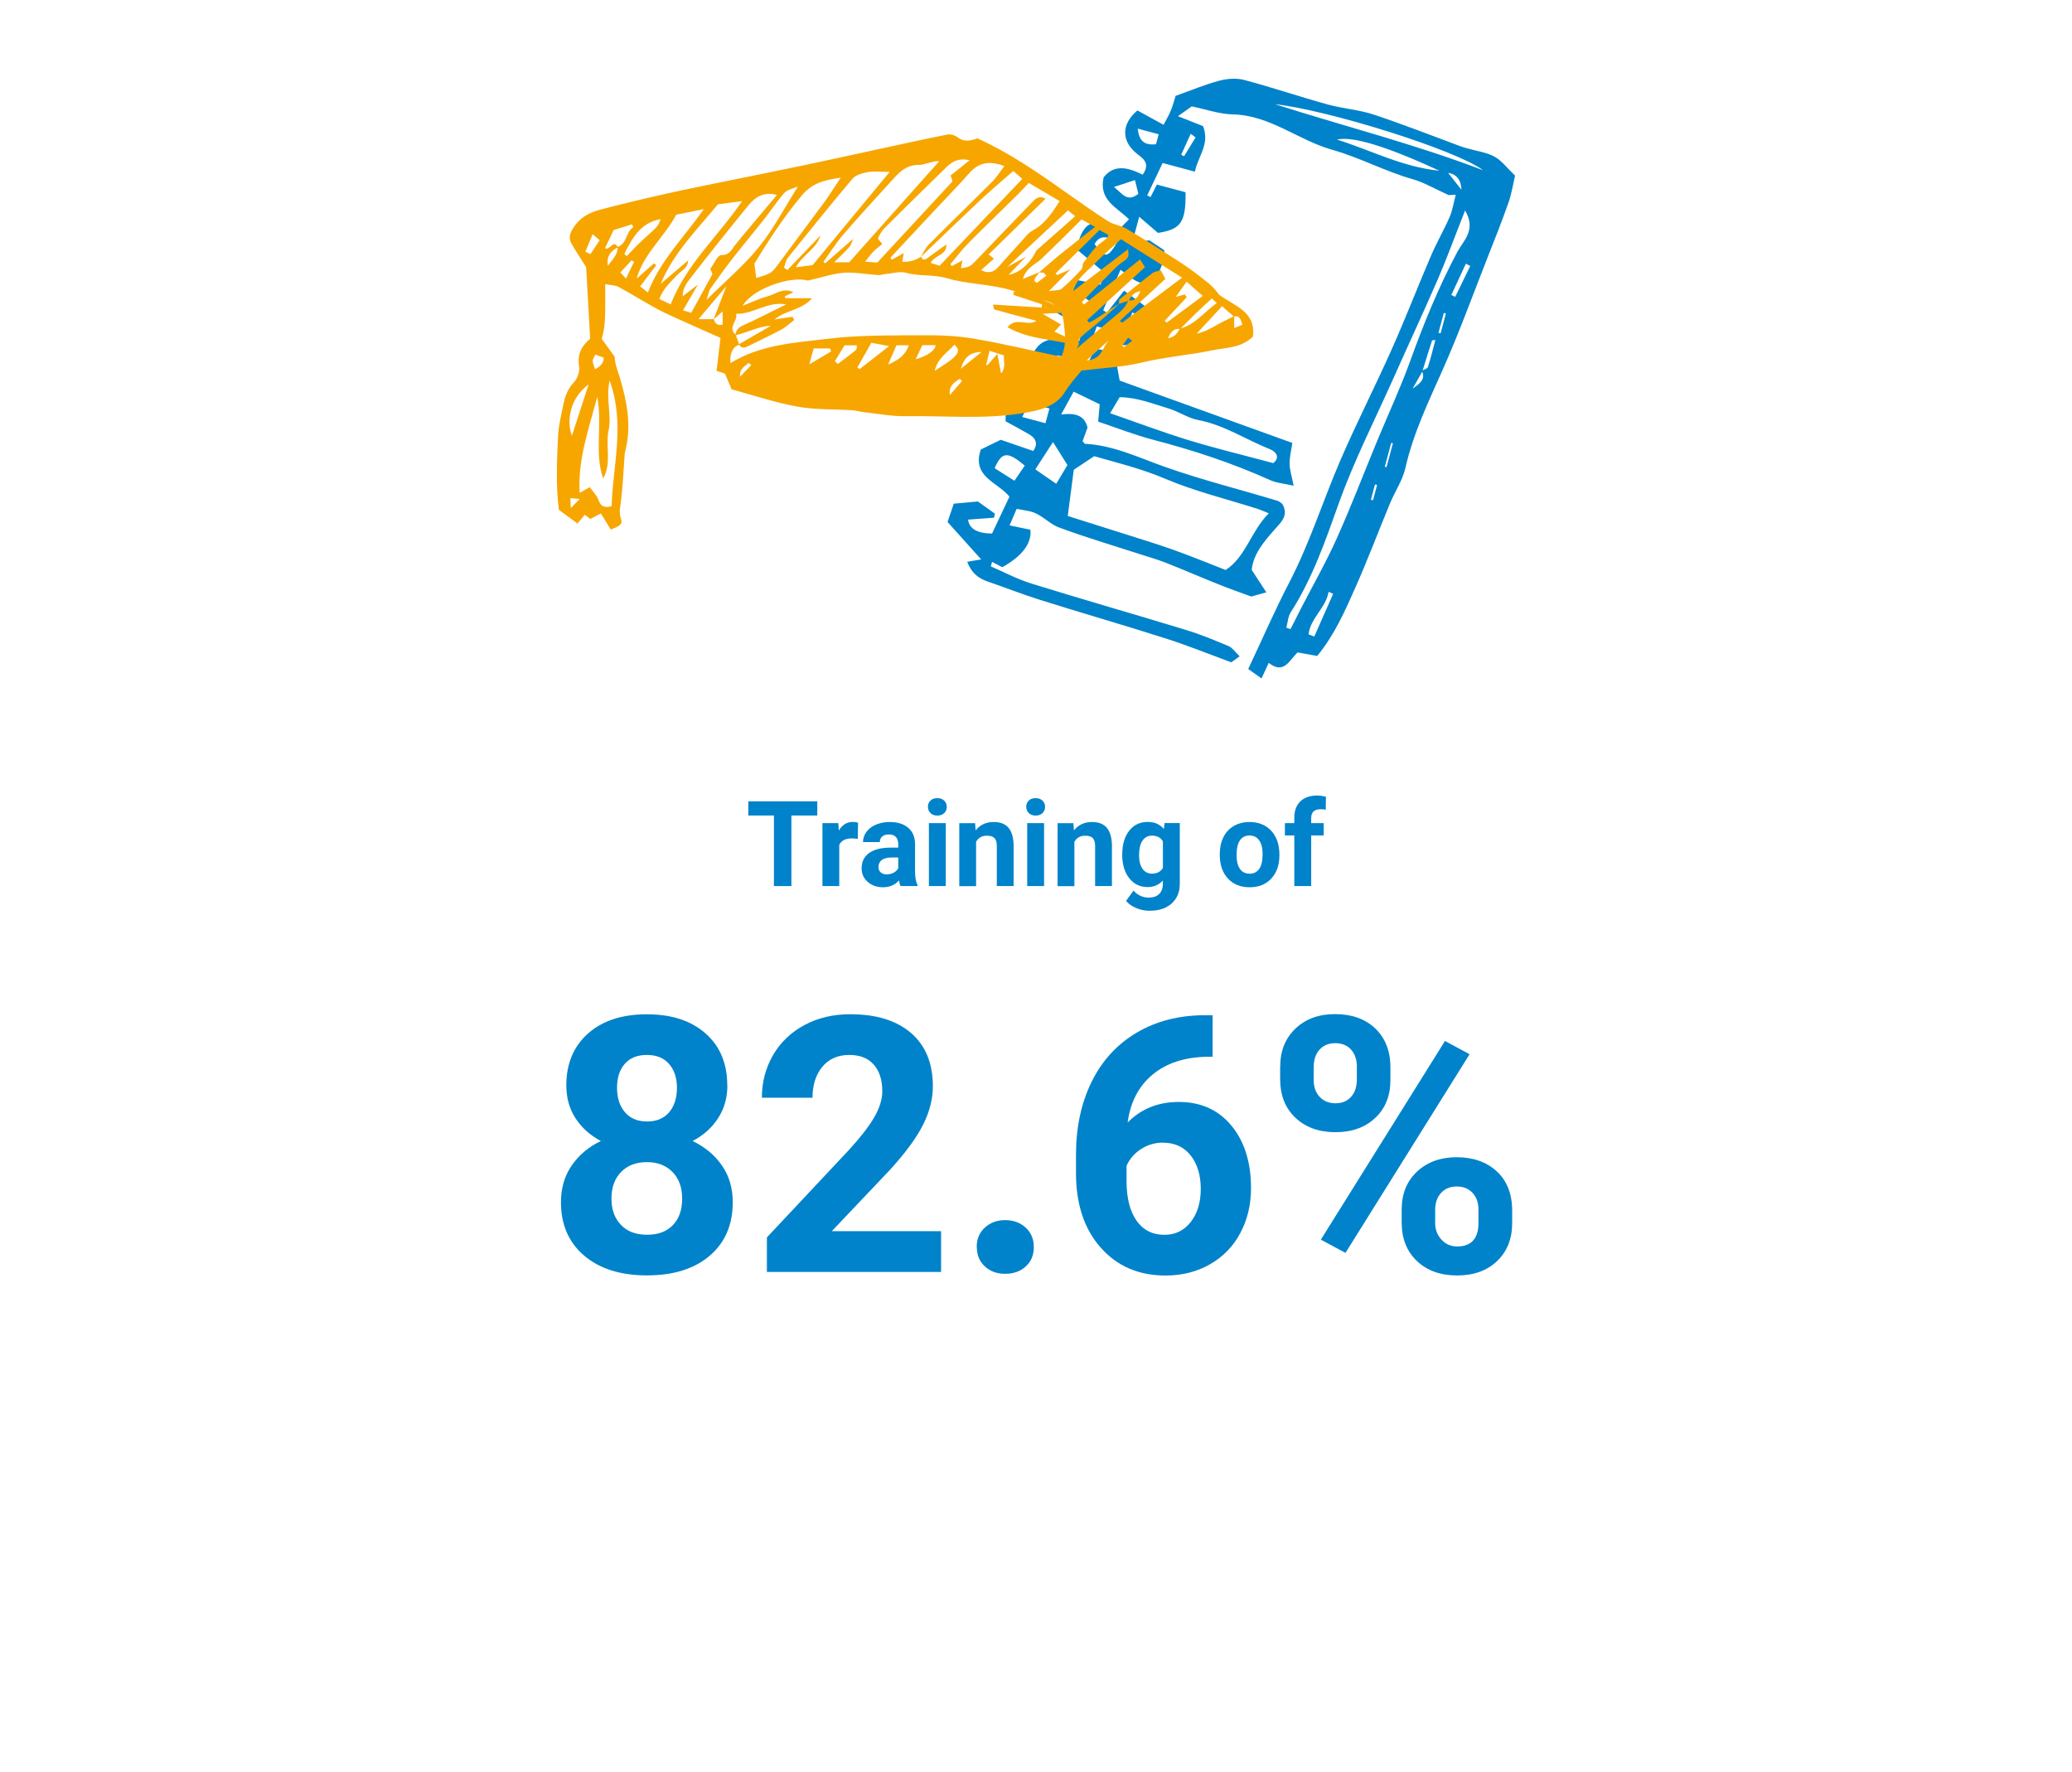<?xml version="1.0" encoding="UTF-8"?><svg id="Layer_2" xmlns="http://www.w3.org/2000/svg" viewBox="0 0 313 267.7"><g id="Layer_2-2"><g id="Layer_1-2"><path d="m207.1,75.48c.1.03.21.06.31.09.21-.77.41-1.55.62-2.32-.11-.02-.21-.05-.32-.07-.21.77-.41,1.54-.62,2.3m-35.36-27.92c-.22-.12-.44-.25-.66-.37-.29.69-.58,1.38-.87,2.07.11.05.22.11.33.17.4-.62.79-1.25,1.19-1.87m46.7-.19c-.1-.04-.21-.07-.31-.11-.27,1-.54,2.01-.81,3.01.1.03.21.06.32.08.27-1,.53-1.99.8-2.99m-8.01,19.6c-.08-.02-.17-.04-.25-.06-.32,1.2-.65,2.41-.97,3.61.09.02.17.03.26.05.32-1.2.64-2.41.97-3.61m-29.82-46.2c-.24-.18-.49-.36-.73-.54-.48,1.06-.96,2.11-1.44,3.17.15.08.29.15.44.22.58-.95,1.16-1.9,1.74-2.85m40.16,7.91c-.06-1.49-.73-2.34-2.02-2.55.66.84,1.19,1.5,2.02,2.55m-62.5,25.19c.92.92,1.53,1.52,2.17,2.15.53-.37.86-.61,1.18-.84-.55-1.46-1.57-1.62-3.34-1.32m63.82-13.66c-.22-.12-.44-.23-.66-.35-.73,1.57-1.46,3.15-2.2,4.73.2.09.4.19.59.28.76-1.55,1.51-3.1,2.26-4.65m-57.2,5.49c-.66-.45-1.14-.78-1.68-1.15-.42.48-.7.78-1.22,1.38.84.57,1.52,1.03,2.4,1.63.23-.87.34-1.27.5-1.86m6.98-26.25c.22,2.15,1.27,2.5,2.76,2.36.13-.49.25-.95.4-1.51-1.02-.27-1.91-.51-3.16-.85m.09,9.83c-.18-.71-.32-1.3-.51-2.06-1.14.37-2.06.67-3.17,1.04,1.23.96,1.99,2.41,3.68,1.03m-3.1,7.14c-1.48-.53-2.64-1.13-3.51.46,1.56,2.2,1.98,2.18,3.51-.46m28.8,59.41c.29.11.58.22.88.33.95-2.15,1.9-4.3,2.85-6.45-.23-.1-.46-.2-.69-.3-.4,2.43-2.74,3.95-3.03,6.43m-39.14-34.13c-2.17-.63-3.54-.2-4.11,1.29,1.19.32,2.36.63,3.51.94.22-.82.38-1.42.6-2.23m-3.73,8.63c-2.61-2.19-3.44-2.11-4.55.39.95.6,1.91,1.21,2.99,1.9.55-.8,1.01-1.47,1.56-2.28m47.17-49.26c5.17,1.63,9.88,4.15,15.48,4.71-7.93-3.66-13.11-5.26-15.48-4.71m-42.41,52c.48-.8,1.07-1.79,1.69-2.83-.68-1.08-1.29-2.06-2.18-3.48-1.04,1.62-1.87,2.89-2.67,4.13,1.06.73,2.09,1.44,3.16,2.18m64.49-47.36c-4.08-3.08-23.51-9.13-31.43-9.98,10.46,3.34,21.13,6.03,31.43,9.98m-31.72,44.24c1.08-.84.48-1.72-.5-2.11-3.61-1.44-6.9-3.66-10.82-4.4-1.56-.3-2.97-1.3-4.52-1.76-2.38-.71-4.73-1.67-7.36-1.69-.52.89-.99,1.68-1.43,2.42,4.04,1.4,7.94,2.87,11.92,4.09,4.06,1.24,8.19,2.23,12.7,3.44m29-38.16c-1.46,3.69-2.67,7.03-4.07,10.28-2.19,5.05-4.52,10.04-6.76,15.08-2.81,6.3-5.97,12.48-8.28,18.96-2.02,5.68-3.97,11.3-7.24,16.4-.41.64-.44,1.53-.65,2.3.21.08.42.15.63.22.52-1.04,1.04-2.07,1.57-3.1,1.82-3.53,3.8-7,5.42-10.61,2.17-4.84,4.07-9.8,6.09-14.7,1.67-4.03,3.52-8,5-12.09,2.04-5.66,4.3-11.19,7.14-16.52.85-1.6,2.9-3.27,1.15-6.21m-60.02,46.14c2.89.91,5.52,1.74,8.16,2.58,2.56.82,5.14,1.59,7.67,2.49,2.62.93,5.2,1.99,8.02,3.09,3.08-2,3.81-5.87,6.52-8.56-.89-.36-1.28-.54-1.69-.67-4.67-1.49-9.48-2.65-13.98-4.56-3.56-1.51-7.21-2.4-10.71-3.4-1.07.71-1.94,1.29-3.08,2.05-.27,2.1-.58,4.41-.91,6.97m53.49-21.92c.31-.19.83-.31.91-.57.44-1.35.77-2.73,1.13-4.08-.14.02-.47,0-.51.11-.51,1.54-.98,3.1-1.46,4.65-.49.86-.98,1.72-1.47,2.59.95-.69,2.07-1.38,1.39-2.69m-27.53,43.13c-.73.52-1.07.77-1.25.9-3.41-1.26-6.62-2.56-9.91-3.61-6.26-2-12.57-3.81-18.83-5.78-2.7-.84-5.33-1.88-8.01-2.8-1.4-.48-2.48-1.25-3.14-3,.81-.14,1.46-.25,2.11-.36-1.69-1.88-3.39-3.77-5.08-5.65.38-1.13.65-1.92.94-2.77,1.33-.12,2.49-.22,3.64-.33.89.64,1.73,1.24,2.56,1.83-.04.2-.07.41-.11.62-1.32.09-2.63.19-3.93.29.18,1.39,1.39,2.09,3.62,2.1.87-1.84,1.77-3.76,2.63-5.57-1.86-2.27-5.72-2.98-4.33-7.12.83-.41,1.72-.84,3.01-1.47,1.34.46,3.04,1.04,4.92,1.69.67-.95.53-1.85-.65-2.53-1.2-.7-2.43-1.35-3.53-1.95-.02-4.02.51-4.63,4.14-4.8,1.33-.06,2.67,0,4.71.02-2.2-1.81-4.23-2.99-4.64-5.58,1.53-2.95,4.33-1.91,6.91-1.74.22-.81.39-1.47.52-1.95-1.34-.8-2.7-1.61-3.95-2.36-.33-2.75,1.26-3.85,3.14-4.92,1.07.2,2.24.43,3.52.68.2-.74.36-1.35.5-1.87-1.42-1.19-2.86-2.41-4.14-3.49.97-4.26,2.53-4.89,6.44-2.99.44-.45.88-.9,1.49-1.51-1.77-1.78-4.63-2.89-3.83-6.35,1.62-2.03,3.71-1.49,5.9-.39.91-1.37.59-2.08-.65-3-2.66-1.97-2.62-4.64-.15-6.71,1.2.66,2.41,1.32,3.95,2.17.37-.72.8-1.41,1.1-2.16.33-.8.54-1.65.72-2.21,2.36-.84,4.44-1.72,6.59-2.29,1.2-.32,2.61-.43,3.79-.11,4.23,1.12,8.38,2.54,12.6,3.7,2.29.63,4.72.79,6.96,1.53,4.43,1.47,8.78,3.19,13.17,4.81.31.11.63.2.95.29,1.37.4,2.86.58,4.09,1.24,1.09.58,1.89,1.7,3.13,2.88-.29,1.21-.51,2.71-1.01,4.12-1,2.85-2.12,5.65-3.23,8.46-2.16,5.5-4.18,11.06-6.57,16.46-2.19,4.95-4.55,9.79-5.76,15.13-.42,1.85-1.57,3.54-2.32,5.33-1.75,4.22-3.36,8.5-5.21,12.67-1.6,3.62-3.21,7.26-5.79,10.39-1.02-.19-1.96-.36-2.95-.54-1.23,1.11-2.06,3.42-4.37,1.58-.32.69-.63,1.37-1.09,2.35-.77-.54-1.4-.99-2.01-1.42,2.14-4.54,4.02-8.88,6.2-13.07,3.06-5.89,5.04-12.2,7.64-18.27,2.47-5.74,5.33-11.32,7.87-17.03,2.07-4.65,3.9-9.4,5.91-14.08.85-1.98,1.94-3.85,2.8-5.82.43-.98.59-2.08.93-3.37-.75.03-1.26.06-1.07.05-2.16-.97-3.71-1.91-5.4-2.39-4.2-1.19-8.09-3.31-12.21-4.46-5.14-1.45-9.38-5.22-14.98-5.34-2.06-.04-4.11-.78-6.22-1.21-.73.52-1.41.99-2.09,1.48,1.48.59,2.8,1.11,3.8,1.5,1.05,2.76-.72,4.43-1.24,6.88-1.65-.44-3.11-.83-4.87-1.31-.74,1.55-1.53,3.23-2.33,4.9l.51.24c.32-.64.65-1.28.95-1.88,1.56.42,2.98.8,4.33,1.16.07,4.52-.7,5.62-4.17,6.14-.84-.72-1.7-1.47-2.83-2.44-.41,1.52-.71,2.65-1.04,3.89.84-.11,1.67-.21,2.58-.33.72.48,1.51,1.01,2.22,1.48.06.44.22.82.12,1.09-.47,1.28-1.01,2.53-1.48,3.69-2.33.9-3.63-.66-5.22-1.81-.89,2.07-1.75,4.09-2.62,6.11.18.13.37.25.56.38.8-1.03,1.61-2.07,2.59-3.33,1.56,1.15,2.96,2.18,4.59,3.37-.86,1.79-1.55,3.23-2.22,4.64-.89.09-1.63.16-2.48.24-.24-.6-.47-1.19-.79-1.99-.8-.21-1.82-.49-3.21-.86-.74,2.07-1.43,4.01-2.11,5.94.16.08.32.17.47.25.42-.89.85-1.77,1.37-2.86.87.18,1.79.37,2.95.62.25,1.4.5,2.74.77,4.23,8.51,3.07,17.12,6.18,26.09,9.42-.15,1.03-.43,2.07-.42,3.1,0,.95.33,1.9.61,3.36-1.39-.32-2.57-.4-3.58-.86-5.69-2.56-11.57-4.5-17.6-6.07-2.82-.74-5.54-1.81-8.35-2.75.1-1.1.17-1.83.24-2.62-1.35-.65-2.64-1.28-3.94-1.91-.44.8-1.06,1.92-1.89,3.45,1.93-.23,3.49-.02,3.99,1.97-.24.67-.51,1.41-.75,2.06.22.24.29.39.36.4,4.3.21,8.18,2.11,12.09,3.49,5.6,1.98,11.32,3.4,16.97,5.11.3.09.54.34.74.47,1.04,1.74-.19,2.78-1.09,3.81-1.67,1.89-3.29,3.77-3.52,6.17.74,1.14,1.39,2.14,2.21,3.39-1.17.32-1.86.52-2.29.63-1.86-.69-3.48-1.25-5.08-1.9-2.61-1.04-5.19-2.17-7.81-3.2-1.32-.52-2.69-.9-4.04-1.34-4.05-1.31-8.14-2.52-12.12-4-1.47-.54-2.58-1.94-4.18-2.38-.62-.17-1.26-.24-2.2-.42-.39.9-.74,1.74-1.07,2.49,1.25.26,2.25.47,3.15.66.2,2.07-1.22,3.96-4.25,5.66-.48-.24-1.01-.52-1.54-.8-.08.3-.21.67-.18.68,2.07.91,4.09,1.97,6.24,2.63,7.75,2.4,15.54,4.62,23.3,6.99,2.18.66,4.29,1.55,6.39,2.43.53.22.91.82,1.62,1.5" fill="#0083ca"/><path d="m171.04,51.48c-.21-.16-.41-.31-.62-.47-.3.4-.59.81-.89,1.21.09.07.18.13.27.2.41-.31.82-.63,1.23-.94m-84.88,23.76c.03.57.05.91.08,1.51.52-.54.87-.9,1.34-1.38-.5-.04-.81-.07-1.42-.12m27.36-20.1c-.15-.11-.3-.22-.45-.33-.49.54-1.37.79-1.26,2.08.68-.7,1.19-1.23,1.7-1.76m29.99,4.53c.62-.71,1.23-1.42,1.85-2.13-.12-.1-.25-.21-.37-.31-.83.53-1.67,1.06-1.48,2.44m-48.93-17.6c.44-.91.84-1.72,1.23-2.53-.13-.06-.27-.13-.4-.2-.56.61-1.12,1.22-1.68,1.82.32.35.48.52.85.91m53.72,11.1c-1.71.02-2.64.8-3.12,2.52,1.03-.83,2.04-1.66,3.12-2.52m-58.39,2.6c.9-.45,1.33-1.03,1.3-1.75-.4-.14-.79-.28-1.26-.45-.18.41-.4.67-.4.94,0,.35.19.69.36,1.26m-1.46-17.74c.25.12.5.24.76.36.46-.69.92-1.39,1.4-2.1-.42-.37-.64-.56-1.07-.92-.4.97-.74,1.82-1.09,2.66m79.09,13.35c-1.04.94-2.08,1.89-3.37,3.05,2.35-.1,2.39-2.05,3.37-3.05m-18.04,1.61c-.17.73-.34,1.44-.51,2.14.05,0,.11.02.2.03.37-.42.75-.85,1.49-1.69.24,1.25.39,2.03.57,2.95.76-.93.36-1.83.43-2.73-.73-.23-1.38-.44-2.18-.7m-11.16,1.28c1.8-.51,2.96-1.34,3.01-2.13h-2c-.36.75-.66,1.4-1.01,2.13m-12.77-1.18c-.05-.15-.1-.31-.16-.46h-2.47c-.21.75-.38,1.37-.66,2.4,1.31-.77,2.3-1.36,3.29-1.94m8.6,1.99c1.69-.74,2.63-1.47,3.14-2.92h-1.87c-.4.9-.74,1.7-1.27,2.92m-8.03-.52c.15.14.3.28.45.42.92-.7,1.85-1.38,2.74-2.11.13-.11.09-.42.13-.7h-1.86c-.53.87-1,1.63-1.46,2.38m15.08,1.48c1.18-.81,2.07-1.29,2.79-1.95.55-.5,1.21-1.19.17-2-1.04,1.2-2.5,1.95-2.96,3.95m-9.58-4.24c-.71,1.26-1.4,2.48-2.1,3.71.1.09.21.18.32.27,1.38-1.08,2.76-2.15,4.47-3.49-1.2-.22-1.88-.35-2.69-.5m-42.7,6.28c-2.91,2.14-3.34,5.63-2.53,7.78.78-2.41,1.61-4.93,2.53-7.78m5.39-19.72c.12.12.24.23.36.35.87-.88,1.69-1.8,2.61-2.62,2.1-1.89,2.12-1.88,2.51-2.97-3.1.57-4.28,2.91-5.48,5.24m84.65,6.13c.1.15.21.3.31.44l-3.33,3.54c.1.09.2.19.3.29,1.79-1.33,3.59-2.67,5.45-4.04-.76-.67-1.44-1.27-2.44-2.15-.64.9-1.14,1.6-1.65,2.31.41-.12.88-.25,1.35-.38m-58.39-16.31c-.75.33-1.61.46-2.06.96-1.09,1.2-1.97,2.59-2.98,3.87-1.57,1.99-3.21,3.94-4.77,5.94-1.19,1.53-2.33,3.1-3.45,4.69-.22.32-.26.76-.56,1.66,2.94-2.92,5.71-5.24,7.92-7.99s3.86-5.94,5.89-9.14m-22.68,16.03c1.89-4.89,5.5-8.36,8.44-12.6-1.57.32-2.83.58-4.17.85-1.68,3.24-4.85,5.77-5.98,9.66.88-.77,1.76-1.55,2.64-2.32.11.1.22.19.33.29-.8,1.05-1.6,2.11-2.43,3.2.4.31.64.5,1.17.91m48.61-19.97c-1.59-.38-2.6.15-3.47,1-3.13,3.06-6.26,6.12-9.36,9.21-.43.43-.76,1-1.01,1.55-.06.14.34.48.65.9-.42.34-.89.66-1.28,1.06-.42.42-.77.91-1.33,1.6.87.06,1.4.1,1.85.13,3.79-4.09,7.5-8.1,11.36-12.27-.04-.13-.15-.46-.29-.88.88-.71,1.78-1.43,2.87-2.3m-56.25,35.74c-1.33,5.03-2.97,9.57-2.65,14.5.47-.27.88-.5,1.52-.86.48.67,1.06,1.23,1.3,1.9.33.91.78,1.3,2,.97.17-6.15,2.09-12.35-.3-18.99-.61,2.82.35,5.17-.16,7.57-.5,2.35.51,4.91-.82,7.23-1.35-3.89-.09-7.94-.88-12.31m24-17.97c2.37-.7,2.33-.72,3.57-2.4,2.21-3.01,4.47-5.98,6.68-8.99.79-1.08,1.49-2.22,2.52-3.76-2.7.38-4.4.9-5.94,2.75-2.81,3.38-5.13,7.02-7.1,10.23.12,1.01.19,1.51.27,2.18m20.17-16.04c-1.4,0-2.39-.13-3.31.04-.81.15-1.81.42-2.3.99-3.32,3.92-6.53,7.91-9.74,11.91-.33.41-.42,1.01-.62,1.52.17.12.34.25.51.37,1.67-1.74,3.34-3.48,5.01-5.23-.61,2.02-2.67,2.92-3.73,4.81.93-.12,1.67-.21,2.53-.32,3.77-4.56,7.58-9.16,11.65-14.09m10.76,14.55c1.24-.15,1.47-.3,2.17-1.04,2.84-2.97,5.7-5.93,8.56-8.89.49-.5.96-1.13,2.06-.57-2.9,2.83-5.74,5.61-8.61,8.43.28.21.52.39.82.62-.62.55-1.24,1.1-1.96,1.74,1.15.57,1.92.32,2.62-.48,1.11-1.27,2.24-2.51,3.38-3.75.57-.62,1.08-1.37,1.79-1.75,1.83-.98,2.89-2.56,4.08-4.45-1.67-.98-3.24-1.91-4.66-2.74-.62.65-1.15,1.23-1.7,1.78-2.49,2.46-5.02,4.89-7.48,7.38-.96.97-1.78,2.08-2.66,3.12.08.09.15.19.23.28.48-.26.95-.51,1.58-.86-.1.51-.16.85-.22,1.19m-16.14-4.58l-.06-.07c-.21.48-.32,1.02-.64,1.41-.65.77-1.42,1.45-2.31,2.34h2.27c4.61-5.18,9.11-10.23,13.61-15.28-1.21-.03-2.15.58-3.09.57-1.78-.02-2.82.97-3.84,2.09-2.54,2.79-5.1,5.56-7.56,8.42-1.11,1.29-2.02,2.75-3.01,4.13.09.08.17.15.26.23,1.46-1.28,2.91-2.55,4.37-3.83m-25.03,3.36l-.07-.06c.12,1.17-.94,1.58-1.56,2.23-1.06,1.12-2.21,2.16-2.76,3.68.6.29,1.09.52,1.72.82,2.33-6.06,7.2-10.32,10.78-15.6-1.34.18-2.5.33-3.65.48-3.14,3.81-6.7,7.33-8.65,12.02,1.39-1.19,2.79-2.38,4.18-3.57m39.02-2.41l-.07-.07c.25,1.68-1.67,1.65-2.35,2.88.61.2,1.15.37,1.36.43,4.31-4.53,8.39-8.81,12.49-13.12-.43-.38-.83-.74-1.35-1.2-1.75,1.54-3.46,2.97-5.08,4.49-3,2.82-5.95,5.68-8.93,8.53.41-.64.72-1.38,1.24-1.91,3.17-3.19,6.41-6.31,9.58-9.49.66-.66,1.15-1.47,1.84-2.36-2.18-.8-3.82-.6-5.24,1-1.7,1.92-3.49,3.75-5.24,5.62-2.24,2.4-4.48,4.79-6.71,7.19-.03.03.1.2.17.35.56-.31,1.12-.62,1.82-1.01-.11.6-.18.94-.24,1.3,1.05.07,2-.18,2.85-.77.26.67.62.48,1.06.15.92-.69,1.86-1.35,2.8-2.02m14.04,4.19c-.23.31-.48.61-.68.93-.08.13-.07.31-.1.46.13.08.25.17.38.26.48-.37.95-.73,1.43-1.1-.14-.14-.27-.29-.41-.43-.23-.02-.46-.04-.69-.06,1.11-.95,2.2-1.92,3.34-2.84,1.62-1.31,3.28-2.59,5.11-4.03-.89-.49-1.46-.81-2.04-1.13-1.13,1.13-2.14,2.14-3.15,3.14-.96.94-1.93,1.87-2.9,2.81-.91.89-2.35,1.32-2.8,3.05,1.02-.43,1.76-.74,2.51-1.05m-2.05-2.3c-.86.89-1.73,1.78-2.62,2.71,1.62-.25,3.28-1.72,4.18-3.66,1.95-1.72,3.9-3.44,5.88-5.19-.64-.51-1.1-.87-1.55-1.23.15.12.29.25.44.37-2.96,2.76-5.93,5.53-9.16,8.54,1.15-.62,1.99-1.08,2.83-1.54m8.65.94c.61-.78,1.16-1.61,1.84-2.33.52-.56,1.2-.97,1.8-1.47.08-.07.08-.24.14-.46-.52-.28-1.04-.57-1.33-.73-2.27,2.25-4.45,4.41-6.63,6.56.08.08.16.16.24.24.68-.29,1.36-.58,2.03-.87-.95.96-1.9,1.91-3.28,3.3,1.01-.16,1.61-.08,1.91-.34,1.05-.89,2.02-1.88,2.96-2.88.22-.24.21-.69.31-1.04m-52.48,10.87c.17.49.34.99.52,1.48-.98.33-1.43,1.27-1.34,2.8,4.56-2.83,9.74-3.08,14.75-3.69,4.65-.57,9.4-.49,14.11-.53,2.62-.02,5.27.07,7.84.5,4.39.74,8.72,1.79,13.29,2.75.85-1.8.56-3.67.33-5.48-.18-1.4-1.01-2.43-2.42-2.89-1.85-.61-3.72-1.17-5.58-1.71-3.19-.94-6.51-.87-9.62-1.79-2.04-.6-4.12-.25-6.14-.81-.93-.26-2.04.08-3.07.17-.38.03-.77.2-1.14.17-1.73-.11-3.48-.46-5.19-.35-1.67.12-3.31.7-5.45,1.18-2.59-.75-8.33,1.21-9.85,3.8,1.3-.5,2.47-1.07,3.71-1.4,1.22-.32,2.36-1.4,3.97-.64-.57.27-.93.44-1.3.61.02.1.04.19.07.29h4.06c-1.69,1.85-3.96,1.78-5.71,3.21,1.18-.17,1.96-.29,2.74-.4.08.16.16.32.24.48-.65.49-1.24,1.08-1.95,1.46-1.57.85-3.21,1.59-4.81,2.4-.61.31-1.15.59-1.6-.18,1.61-.93,3.23-1.87,4.84-2.8-1.32.05-2.46.5-3.61.92-.57.2-1.16.35-1.74.53.05-.77.43-1.2,1.2-1.54,2.14-.95,4.21-2.04,6.45-3.14-2.79-.52-4.88,1.48-7.54,1.42.25,1.14-1.37,2.08-.04,3.2m59.32-5.18c-.48.16-.97.32-1.45.48.02-.23-.04-.58.09-.68,1.63-1.35,3.28-2.68,4.96-3.97.32-.24.8-.28,1.25-.43.21.38.35.64.71,1.3-2.25,2.07-4.53,4.16-6.8,6.27-.03.03-.03.13,0,.17.05.06.13.09.28.17,2.92-2.19,5.86-4.4,9.04-6.79-3.29-2.07-6.24-3.93-9.24-5.81-1.48,1.36-2.78,2.46-3.95,3.68-1.21,1.25-2.75,2.25-3.25,4.15,2.76-2.11,5.52-4.22,8.27-6.31.04.6.32,1.18-.56,1.74-1.1.7-1.97,1.73-2.91,2.66-1.19,1.18-2.35,2.4-3.52,3.6.11.11.23.23.34.34,2.79-2.25,5.59-4.49,8.47-6.81.34.53.53.84.74,1.17-2.97,2.73-5.85,5.37-8.73,8.01.09.13.19.25.28.38.31-.16.62-.31.91-.49,1.23-.8,2.46-1.61,3.69-2.41-.92.84-1.81,1.7-2.75,2.51-1.05.9-2.17,1.72-3.18,2.66-.28.26-.26.83-.46,1.58,1.95-1.65,3.55-3,5.14-4.36.99-.84,2.11-1.57,2.58-2.87,1.01.15,1.43-.46,1.85-1.39-1.03.18-1.44.78-1.79,1.46m15.94,2.31v1.82c.54-.23.89-.38,1.25-.53-.3-.58-.28-1.46-1.31-1.22-.6-.53-1.21-1.05-1.78-1.55-1.39,1.5-2.61,2.81-3.83,4.13,1.25-.25,2.22-.84,3.21-1.39.8-.45,1.64-.84,2.46-1.25m-93.16-10.45c1.49-.51,1.22-2.26,2.39-3-.07-.14-.15-.27-.22-.41-.98.31-1.97.62-2.75.86-.54,1.12-.93,1.93-1.31,2.74.8.39,1.2-1.42,1.96-.14-1.16.57-1.77,1.45-1.52,2.79.61-.89,1.54-1.61,1.45-2.86m14.34,4.12c-.11-.26-.22-.53-.32-.8.55-.73,1.11-2.08,1.64-2.07,1.4.03,1.61-1,2.23-1.67.32-.34.58-.73.88-1.09,1.76-2.09,3.52-4.19,5.31-6.32-1.92-.54-3.25.28-4.29,1.55-2.96,3.63-5.89,7.29-8.75,10.99-.6.77-1.23,1.65-1.19,2.76.83-.64,1.57-1.2,2.3-1.76-.72,1.24-1.44,2.48-2.26,3.89.42.12.95.28,1.25.37,1.15-2.11,2.17-3.98,3.2-5.85m.21,6.81c.18.63.52,1.01,1.33.83v-2.01c-.51.46-.94.84-1.37,1.23.58-1.52,1.17-3.05,1.94-5.04-1.52,1.8-2.73,3.23-4.22,4.99h2.33-.01Zm70.38,1.43c2.28-.56,3.59-2.41,5.59-3.86-.39-.36-.64-.59-.74-.69-.9.83-1.65,1.49-2.36,2.19-.82.79-1.61,1.61-2.41,2.42-1-.15-1.43.46-1.85,1.39,1.03-.18,1.44-.78,1.78-1.46m-30.56-28.73c4.72,2.15,8.85,4.97,12.95,7.87,2.23,1.58,4.47,3.17,6.78,4.65.84.54,1.96.63,2.82,1.15,2.81,1.68,5.57,3.43,8.31,5.21,1.38.9,2.68,1.92,3.97,2.94.64.51,1.18,1.14,1.67,1.8,2.26,1.69,5.62,2.53,5.1,6.33-1.77,1.74-4.05,1.64-6.09,2.06-3.53.74-7.15,1-10.68,1.85-2.9.7-5.94.82-9.12,1.22-.79.96-1.72,1.97-2.5,3.23-1.4,2.28-4.01,2.83-6.56,3.23-5.81.93-11.66.33-17.5.43-2.07.03-4.15-.37-6.23-.6-.62-.07-1.23-.26-1.85-.3-2.78-.18-5.61-.06-8.33-.56-3.37-.61-6.64-1.72-9.88-2.6-.39-.91-.69-1.62-1.01-2.38-.3-.1-.66-.21-1.27-.41.19-1.56.38-3.15.6-4.98-2.13-.95-4.2-1.86-6.25-2.79-1.13-.51-2.28-1.02-3.37-1.61-1.95-1.07-3.84-2.25-5.8-3.31-.5-.27-1.16-.24-2-.41,0,1.59.02,2.92,0,4.25-.03,1.31-.1,2.61-.53,4,.63.88,1.27,1.76,1.97,2.73,0,1.05.47,2.1.79,3.19,1.06,3.58,1.78,7.28.8,11.05-.1.38-.1.78-.13,1.17-.16,2.18-.26,4.36-.53,6.53-.1.82-.31,1.54-.02,2.42.31.92.04,1.1-1.5,1.74-.46-.75-.94-1.52-1.5-2.44-.57.29-1.07.56-1.59.83-.3-.22-.61-.45-.85-.62-.39.46-.73.87-1.09,1.31-.91-.67-1.74-1.27-2.81-2.06-.46-3.45-.31-7.17-.15-10.89.08-1.78.51-3.56.89-5.32.24-1.13.68-2.16,1.54-3.08.52-.56.88-1.59.77-2.33-.27-1.68.18-2.98,1.67-4.23-.2-3.62-.41-7.36-.61-10.82-.85-1.35-1.58-2.44-2.22-3.57-.6-1.06,0-1.99.6-2.81.92-1.25,2.3-1.92,3.77-2.31,3.26-.85,6.53-1.64,9.82-2.37,3.37-.76,6.76-1.42,10.14-2.12,3.54-.73,7.08-1.42,10.61-2.17,3.69-.77,7.37-1.59,11.06-2.39,3.6-.78,7.2-1.58,10.81-2.29.47-.09,1.13.11,1.52.41.97.75,1.91.55,3.01.17" fill="#f7a600"/><path d="m157.41,45.97c-1.44-.48-2.89-.95-4.33-1.42.02-.17.04-.33.06-.5.61,0,1.28-.17,1.81.03,1.38.54,2.68,1.28,4.05,1.85.8.33,1.68.5,2.52.74,0,.17,0,.34,0,.51-1.19.07-2.38.13-4.02.23,1.11.65,1.87,1.08,2.78,1.61-.38.41-.65.71-1,1.08,1.27.59,2.51,1.15,3.75,1.73-.06.16-.11.32-.17.47-3.43-1.1-7.2-.89-10.67-2.87,1.32-1.63,3.07-.06,4.37-.97-2.16-.57-4.24-1.11-6.32-1.7-.12-.03-.14-.4-.24-.75,2.51.15,4.94.3,7.36.45.02-.16.04-.32.05-.48" fill="#f7a600"/><rect width="313" height="267.7" fill="none"/></g><path d="m123.47,123.19h-3.92v10.66h-2.64v-10.66h-3.87v-2.14h10.42v2.14Z" fill="#0083ca"/><path d="m129.58,126.72c-.35-.05-.65-.07-.91-.07-.96,0-1.59.33-1.89.98v6.22h-2.54v-9.51h2.4l.07,1.13c.51-.87,1.22-1.31,2.12-1.31.28,0,.54.04.79.11l-.04,2.44Z" fill="#0083ca"/><path d="m136.05,133.85c-.12-.23-.2-.51-.25-.85-.62.69-1.42,1.03-2.4,1.03-.93,0-1.7-.27-2.32-.81s-.92-1.22-.92-2.04c0-1.01.37-1.78,1.12-2.32s1.83-.81,3.24-.82h1.17v-.54c0-.44-.11-.79-.34-1.05s-.58-.4-1.07-.4c-.43,0-.76.1-1.01.31s-.36.49-.36.84h-2.54c0-.55.17-1.06.51-1.53s.82-.84,1.44-1.1,1.32-.4,2.09-.4c1.17,0,2.1.29,2.79.88s1.03,1.42,1.03,2.48v4.12c0,.9.13,1.58.38,2.05v.15h-2.57Zm-2.1-1.77c.38,0,.72-.08,1.04-.25s.55-.39.7-.67v-1.63h-.95c-1.27,0-1.95.44-2.03,1.32v.15c0,.32.1.58.33.78s.53.31.91.31Z" fill="#0083ca"/><path d="m140.17,121.88c0-.38.13-.69.38-.94s.6-.37,1.04-.37.78.12,1.04.37.39.56.39.94-.13.7-.39.95-.6.37-1.03.37-.77-.12-1.03-.37-.39-.56-.39-.95Zm2.7,11.97h-2.55v-9.51h2.55v9.51Z" fill="#0083ca"/><path d="m147.3,124.34l.08,1.1c.68-.85,1.59-1.27,2.73-1.27,1.01,0,1.76.3,2.25.89s.74,1.48.76,2.65v6.14h-2.54v-6.08c0-.54-.12-.93-.35-1.17s-.62-.36-1.17-.36c-.71,0-1.25.3-1.61.91v6.71h-2.54v-9.51h2.39Z" fill="#0083ca"/><path d="m155.02,121.88c0-.38.13-.69.38-.94s.6-.37,1.04-.37.78.12,1.04.37.39.56.39.94-.13.7-.39.95-.6.37-1.03.37-.77-.12-1.03-.37-.39-.56-.39-.95Zm2.7,11.97h-2.55v-9.51h2.55v9.51Z" fill="#0083ca"/><path d="m162.15,124.34l.08,1.1c.68-.85,1.59-1.27,2.73-1.27,1.01,0,1.76.3,2.25.89s.74,1.48.76,2.65v6.14h-2.54v-6.08c0-.54-.12-.93-.35-1.17s-.62-.36-1.17-.36c-.71,0-1.25.3-1.61.91v6.71h-2.54v-9.51h2.39Z" fill="#0083ca"/><path d="m169.53,129.02c0-1.46.35-2.63,1.04-3.52s1.63-1.34,2.81-1.34c1.04,0,1.85.36,2.43,1.07l.11-.9h2.3v9.19c0,.83-.19,1.56-.57,2.17s-.91,1.08-1.59,1.41-1.49.48-2.41.48c-.7,0-1.38-.14-2.04-.42s-1.16-.64-1.5-1.08l1.12-1.55c.63.71,1.4,1.06,2.3,1.06.67,0,1.2-.18,1.57-.54s.56-.87.56-1.53v-.51c-.59.66-1.36.99-2.31.99-1.14,0-2.07-.45-2.77-1.34s-1.06-2.08-1.06-3.56v-.11Zm2.54.19c0,.86.17,1.54.52,2.03.35.49.82.73,1.42.73.77,0,1.33-.29,1.66-.87v-4c-.34-.58-.89-.87-1.64-.87-.61,0-1.09.25-1.44.75-.35.5-.52,1.24-.52,2.24Z" fill="#0083ca"/><path d="m184.26,129.01c0-.94.18-1.78.54-2.52s.89-1.31,1.57-1.71,1.48-.61,2.38-.61c1.28,0,2.33.39,3.14,1.18s1.26,1.85,1.36,3.2l.02.65c0,1.46-.41,2.63-1.22,3.51s-1.91,1.32-3.28,1.32-2.47-.44-3.28-1.32-1.23-2.07-1.23-3.59v-.11Zm2.54.18c0,.9.17,1.59.51,2.07.34.48.83.72,1.46.72s1.1-.24,1.44-.71c.35-.47.52-1.23.52-2.27,0-.89-.17-1.57-.52-2.06-.35-.49-.83-.73-1.46-.73s-1.1.24-1.44.73c-.34.48-.51,1.23-.51,2.25Z" fill="#0083ca"/><path d="m195.52,133.85v-7.65h-1.42v-1.86h1.42v-.81c0-1.07.31-1.89.92-2.48s1.47-.88,2.57-.88c.35,0,.78.06,1.29.18l-.03,1.97c-.21-.05-.47-.08-.77-.08-.96,0-1.43.45-1.43,1.34v.76h1.89v1.86h-1.89v7.65h-2.55Z" fill="#0083ca"/><path d="m109.88,163.95c0,1.86-.47,3.52-1.4,4.96-.93,1.44-2.21,2.59-3.85,3.45,1.86.9,3.34,2.13,4.43,3.7,1.09,1.57,1.63,3.42,1.63,5.55,0,3.41-1.16,6.1-3.48,8.08s-5.48,2.97-9.47,2.97-7.15-.99-9.49-2.98c-2.34-1.99-3.51-4.68-3.51-8.07,0-2.13.54-3.98,1.63-5.56,1.09-1.58,2.56-2.81,4.4-3.69-1.63-.86-2.91-2.01-3.84-3.45s-1.38-3.09-1.38-4.96c0-3.27,1.09-5.88,3.27-7.82,2.18-1.94,5.14-2.91,8.89-2.91s6.68.96,8.87,2.89,3.28,4.54,3.28,7.84Zm-6.83,17.11c0-1.67-.48-3.01-1.45-4.01-.97-1-2.27-1.5-3.9-1.5s-2.91.5-3.88,1.49c-.97.99-1.45,2.33-1.45,4.02s.47,2.95,1.42,3.96,2.27,1.5,3.96,1.5,2.95-.48,3.89-1.45c.94-.97,1.41-2.3,1.41-4.01Zm-.79-16.74c0-1.49-.4-2.69-1.19-3.6-.79-.91-1.91-1.36-3.35-1.36s-2.53.44-3.32,1.32-1.19,2.09-1.19,3.64.4,2.76,1.19,3.69,1.91,1.4,3.35,1.4,2.55-.47,3.34-1.4c.78-.93,1.17-2.16,1.17-3.69Z" fill="#0083ca"/><path d="m142.16,192.14h-26.31v-5.22l12.42-13.24c1.7-1.86,2.97-3.49,3.78-4.88s1.23-2.71,1.23-3.96c0-1.71-.43-3.05-1.29-4.02-.86-.98-2.09-1.46-3.69-1.46-1.72,0-3.08.59-4.07,1.78-.99,1.19-1.49,2.75-1.49,4.68h-7.65c0-2.34.56-4.47,1.67-6.41,1.12-1.93,2.69-3.45,4.73-4.55,2.04-1.1,4.35-1.65,6.93-1.65,3.96,0,7.03.95,9.22,2.85s3.28,4.58,3.28,8.04c0,1.9-.49,3.83-1.48,5.8-.98,1.97-2.67,4.26-5.06,6.88l-8.73,9.2h16.51v6.14Z" fill="#0083ca"/><path d="m147.54,188.39c0-1.21.41-2.2,1.23-2.95s1.84-1.13,3.07-1.13,2.28.38,3.1,1.13,1.23,1.74,1.23,2.95-.4,2.17-1.21,2.91c-.81.75-1.85,1.12-3.11,1.12s-2.28-.37-3.08-1.12c-.81-.75-1.21-1.72-1.21-2.91Z" fill="#0083ca"/><path d="m183.18,153.35v6.28h-.74c-3.45.05-6.22.95-8.32,2.69-2.1,1.74-3.36,4.16-3.78,7.25,2.04-2.07,4.61-3.11,7.73-3.11,3.34,0,5.99,1.2,7.96,3.59s2.95,5.54,2.95,9.44c0,2.5-.54,4.75-1.62,6.78s-2.61,3.59-4.59,4.72-4.21,1.69-6.71,1.69c-4.04,0-7.31-1.41-9.79-4.22-2.49-2.81-3.73-6.57-3.73-11.26v-2.74c0-4.17.79-7.84,2.36-11.04,1.57-3.19,3.83-5.66,6.78-7.41,2.94-1.75,6.36-2.63,10.24-2.65h1.27Zm-7.44,19.25c-1.23,0-2.35.32-3.35.96-1,.64-1.74,1.49-2.21,2.54v2.32c0,2.54.5,4.53,1.5,5.96,1,1.43,2.41,2.15,4.22,2.15,1.63,0,2.96-.64,3.97-1.93,1.01-1.29,1.52-2.96,1.52-5.01s-.51-3.77-1.53-5.05c-1.02-1.28-2.39-1.92-4.11-1.92Z" fill="#0083ca"/><path d="m193.39,161.13c0-2.36.76-4.27,2.29-5.74,1.53-1.47,3.53-2.2,6.01-2.2s4.54.72,6.06,2.17,2.29,3.42,2.29,5.89v1.9c0,2.37-.76,4.28-2.29,5.72s-3.53,2.16-6.01,2.16-4.51-.73-6.05-2.18c-1.54-1.45-2.31-3.41-2.31-5.87v-1.87Zm5.06,2.03c0,1.05.3,1.9.91,2.54.61.64,1.4.96,2.39.96s1.77-.33,2.35-.98.87-1.52.87-2.61v-1.95c0-1.05-.29-1.91-.87-2.56s-1.38-.98-2.4-.98c-.97,0-1.75.32-2.35.96-.6.64-.9,1.53-.9,2.68v1.92Zm4.8,26.1l-3.72-2,18.75-30.01,3.72,2-18.75,30.01Zm8.49-6.54c0-2.37.77-4.29,2.32-5.74s3.55-2.17,6.01-2.17,4.51.72,6.05,2.15c1.54,1.43,2.31,3.41,2.31,5.92v1.9c0,2.36-.76,4.26-2.27,5.71s-3.52,2.18-6.04,2.18-4.56-.73-6.09-2.19-2.29-3.39-2.29-5.8v-1.95Zm5.06,2.06c0,.97.32,1.79.95,2.48s1.42,1.03,2.37,1.03c2.14,0,3.22-1.19,3.22-3.56v-2c0-1.05-.3-1.9-.9-2.54-.6-.64-1.39-.96-2.37-.96s-1.78.32-2.37.96c-.6.64-.9,1.52-.9,2.62v1.98Z" fill="#0083ca"/></g></svg>